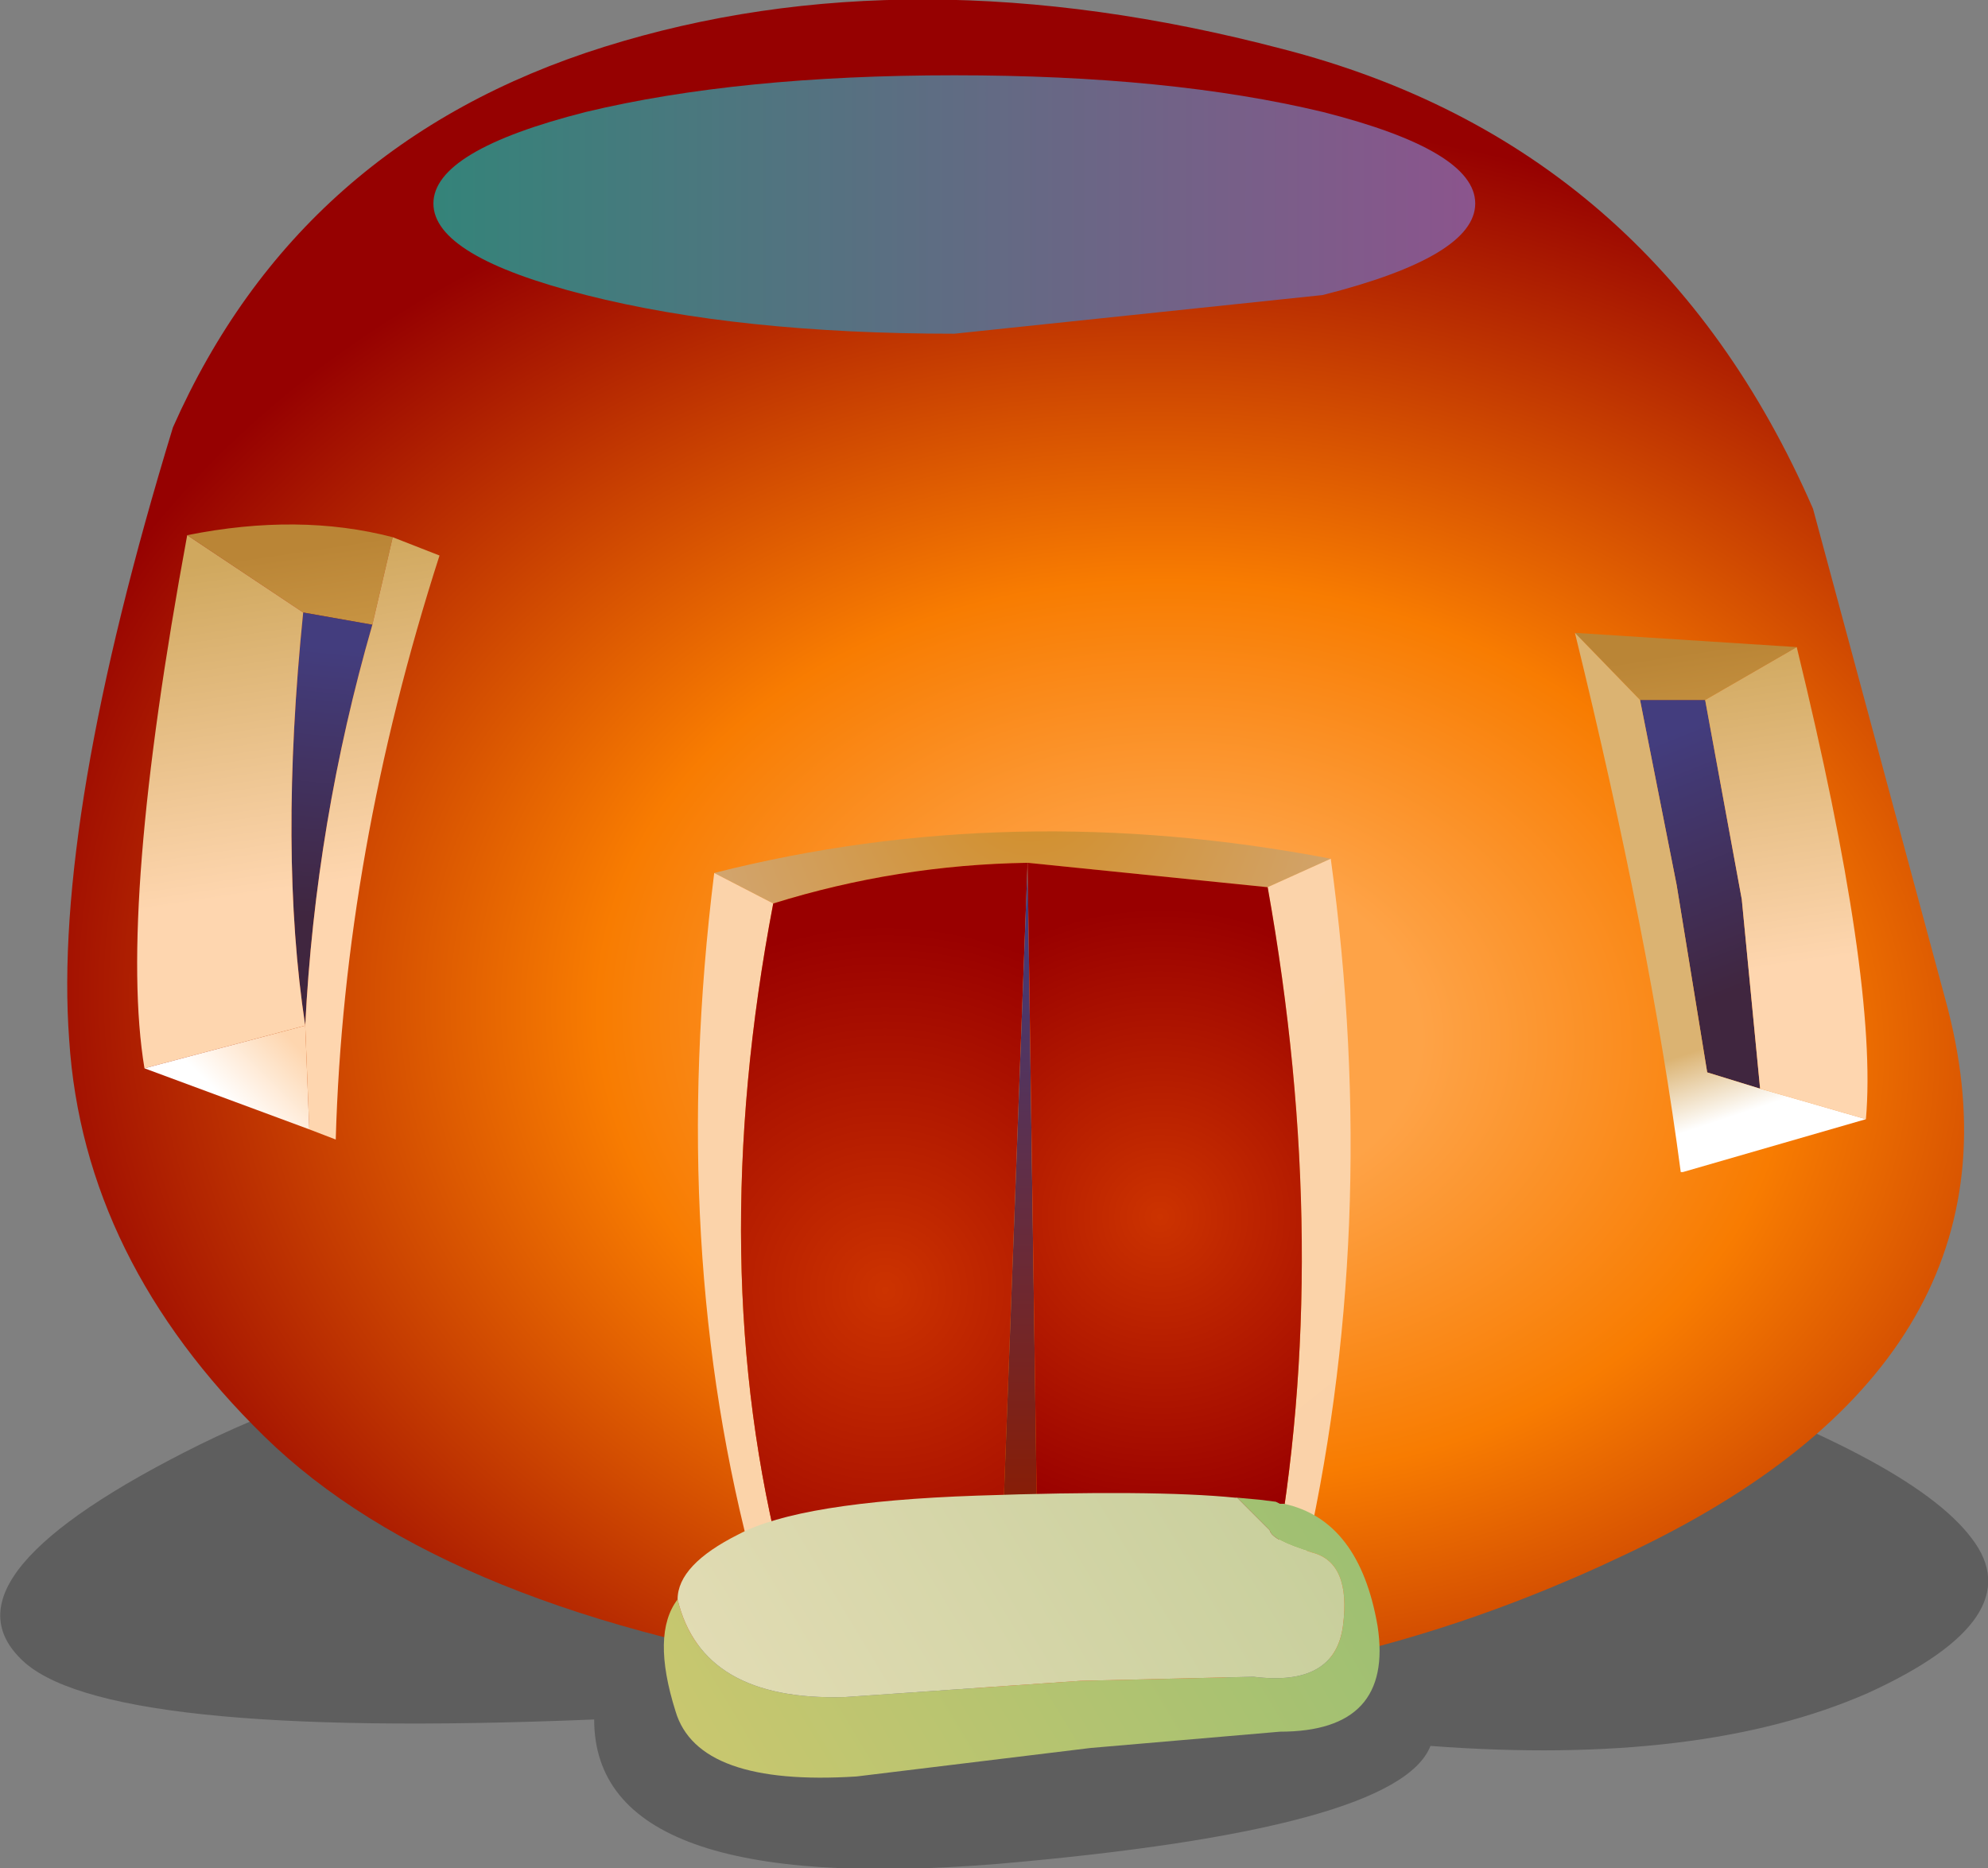 <?xml version="1.0" encoding="UTF-8" standalone="no"?>
<svg xmlns:xlink="http://www.w3.org/1999/xlink" height="45.9px" width="48.85px" xmlns="http://www.w3.org/2000/svg">
  <rect width="100%" height="100%" fill="#808080" stroke="none"/>
  <g transform="matrix(1.0, 0.0, 0.0, 1.0, -10.75, -20.8)">
    <path d="M23.65 53.7 L33.3 52.6 Q42.65 52.2 48.8 53.7 L51.1 54.35 Q57.7 56.6 59.2 58.6 60.7 60.55 56.65 62.4 52.55 64.2 45.9 63.7 45.1 65.75 35.25 66.6 25.35 67.4 25.35 63.05 13.2 63.55 11.25 61.55 9.2 59.5 15.65 56.3 19.0 54.65 23.65 53.7" fill="#000000" fill-opacity="0.263" fill-rule="evenodd" stroke="none"/>
    <path d="M42.25 22.0 Q51.4 24.35 55.3 33.3 L58.55 45.35 Q60.9 53.9 51.3 58.7 41.65 63.5 31.7 61.95 21.7 60.45 17.25 56.1 12.8 51.75 12.45 46.35 12.05 40.95 15.0 31.3 18.1 24.3 25.6 21.95 33.1 19.6 42.25 22.0" fill="url(#gradient0)" fill-rule="evenodd" stroke="none"/>
    <path d="M47.0 25.8 Q47.0 27.1 43.25 28.05 L34.2 29.0 Q28.9 29.0 25.15 28.05 21.4 27.1 21.4 25.8 21.4 24.5 25.15 23.55 28.9 22.65 34.2 22.65 39.5 22.65 43.25 23.55 47.0 24.5 47.0 25.8" fill="url(#gradient1)" fill-rule="evenodd" stroke="none"/>
    <path d="M52.65 38.0 L51.05 38.0 49.45 36.35 54.9 36.7 52.65 38.0" fill="url(#gradient2)" fill-rule="evenodd" stroke="none"/>
    <path d="M51.05 38.0 L52.65 38.0 53.55 42.9 54.0 47.55 52.7 47.15 51.95 42.55 51.05 38.0" fill="url(#gradient3)" fill-rule="evenodd" stroke="none"/>
    <path d="M52.65 38.0 L54.9 36.7 Q56.9 44.9 56.6 48.3 L54.0 47.55 53.55 42.9 52.65 38.0" fill="url(#gradient4)" fill-rule="evenodd" stroke="none"/>
    <path d="M49.45 36.35 L51.05 38.0 51.95 42.55 52.7 47.15 54.0 47.55 56.6 48.3 52.1 49.6 52.05 49.6 Q51.3 43.9 49.45 36.35" fill="url(#gradient5)" fill-rule="evenodd" stroke="none"/>
    <path d="M18.2 35.85 L15.35 33.95 Q18.1 33.4 20.4 34.0 L19.9 36.15 18.2 35.85" fill="url(#gradient6)" fill-rule="evenodd" stroke="none"/>
    <path d="M18.2 35.85 L19.9 36.15 Q18.5 41.0 18.25 46.0 17.6 41.75 18.2 35.85" fill="url(#gradient7)" fill-rule="evenodd" stroke="none"/>
    <path d="M15.35 33.95 L18.2 35.85 Q17.6 41.75 18.25 46.0 L14.3 47.05 Q13.65 43.15 15.35 33.95 M19.9 36.15 L20.4 34.0 21.55 34.45 Q19.2 41.75 19.0 48.8 L18.35 48.55 18.25 46.0 Q18.5 41.0 19.9 36.15" fill="url(#gradient8)" fill-rule="evenodd" stroke="none"/>
    <path d="M14.3 47.05 L18.25 46.0 18.35 48.55 14.3 47.05" fill="url(#gradient9)" fill-rule="evenodd" stroke="none"/>
    <path d="M43.45 41.9 L41.9 42.6 36.0 42.0 Q32.8 42.05 29.75 43.0 L28.3 42.25 Q35.6 40.4 43.45 41.9" fill="url(#gradient10)" fill-rule="evenodd" stroke="none"/>
    <path d="M41.9 42.6 L43.45 41.9 Q44.7 51.05 42.75 59.4 L42.05 59.4 Q43.5 51.55 41.9 42.6 M28.3 42.25 L29.75 43.0 Q28.05 51.9 30.0 59.4 L29.3 59.4 Q27.15 51.5 28.3 42.25" fill="url(#gradient11)" fill-rule="evenodd" stroke="none"/>
    <path d="M29.75 43.0 Q32.8 42.05 36.0 42.0 L35.35 59.4 30.0 59.4 Q28.05 51.9 29.75 43.0" fill="url(#gradient12)" fill-rule="evenodd" stroke="none"/>
    <path d="M36.25 59.4 L35.35 59.4 36.0 42.0 36.25 59.4" fill="url(#gradient13)" fill-rule="evenodd" stroke="none"/>
    <path d="M36.0 42.0 L41.9 42.6 Q43.5 51.55 42.05 59.4 L36.25 59.4 36.0 42.0" fill="url(#gradient14)" fill-rule="evenodd" stroke="none"/>
    <path d="M27.4 60.1 Q28.0 62.6 31.5 62.5 L37.3 62.1 41.55 62.0 Q43.55 62.25 43.75 60.75 43.95 59.2 43.0 58.95 42.0 58.65 41.95 58.4 L41.15 57.6 41.7 57.65 42.1 57.7 42.2 57.75 42.3 57.75 Q44.15 58.15 44.6 60.75 45.0 63.35 42.2 63.35 L37.55 63.75 31.8 64.45 Q27.9 64.7 27.35 62.85 26.75 60.95 27.4 60.1" fill="url(#gradient15)" fill-rule="evenodd" stroke="none"/>
    <path d="M41.15 57.6 L41.95 58.4 Q42.0 58.65 43.0 58.95 43.95 59.2 43.75 60.75 43.55 62.25 41.55 62.0 L37.3 62.1 31.5 62.5 Q28.0 62.6 27.4 60.1 27.4 59.25 28.9 58.5 30.4 57.7 34.75 57.55 39.1 57.4 41.1 57.6 L41.15 57.6" fill="url(#gradient16)" fill-rule="evenodd" stroke="none"/>
  </g>
  <defs>
    <radialGradient cx="0" cy="0" gradientTransform="matrix(0.005, -0.027, 0.036, 0.005, 40.05, 46.1)" gradientUnits="userSpaceOnUse" id="gradient0" r="819.2" spreadMethod="pad">
      <stop offset="0.188" stop-color="#fea347"/>
      <stop offset="0.49" stop-color="#f87c01"/>
      <stop offset="1.0" stop-color="#960101"/>
    </radialGradient>
    <linearGradient gradientTransform="matrix(0.016, 0.0, 0.0, 0.004, 34.15, 25.8)" gradientUnits="userSpaceOnUse" id="gradient1" spreadMethod="pad" x1="-819.2" x2="819.2">
      <stop offset="0.0" stop-color="#338479"/>
      <stop offset="1.0" stop-color="#8c548d"/>
    </linearGradient>
    <linearGradient gradientTransform="matrix(5.0E-4, -0.005, -0.004, 6.0E-4, 51.9, 40.9)" gradientUnits="userSpaceOnUse" id="gradient2" spreadMethod="pad" x1="-819.2" x2="819.2">
      <stop offset="0.0" stop-color="#eebe66"/>
      <stop offset="1.0" stop-color="#ba8536"/>
    </linearGradient>
    <linearGradient gradientTransform="matrix(6.0E-4, 0.004, 0.001, -4.0E-4, 51.6, 42.4)" gradientUnits="userSpaceOnUse" id="gradient3" spreadMethod="pad" x1="-819.2" x2="819.2">
      <stop offset="0.0" stop-color="#433d7e"/>
      <stop offset="1.0" stop-color="#40263f"/>
    </linearGradient>
    <linearGradient gradientTransform="matrix(5.0E-4, -0.005, -0.004, 6.0E-4, 51.9, 40.9)" gradientUnits="userSpaceOnUse" id="gradient4" spreadMethod="pad" x1="-819.2" x2="819.2">
      <stop offset="0.0" stop-color="#fed6af"/>
      <stop offset="1.0" stop-color="#d0a85e"/>
    </linearGradient>
    <linearGradient gradientTransform="matrix(5.0E-4, 0.001, -0.003, 0.001, 53.85, 47.1)" gradientUnits="userSpaceOnUse" id="gradient5" spreadMethod="pad" x1="-819.2" x2="819.2">
      <stop offset="0.0" stop-color="#dbb372"/>
      <stop offset="1.0" stop-color="#ffffff"/>
    </linearGradient>
    <linearGradient gradientTransform="matrix(-5.0E-4, -0.005, 0.004, -6.0E-4, 18.15, 38.45)" gradientUnits="userSpaceOnUse" id="gradient6" spreadMethod="pad" x1="-819.2" x2="819.2">
      <stop offset="0.0" stop-color="#eebe66"/>
      <stop offset="1.0" stop-color="#ba8536"/>
    </linearGradient>
    <linearGradient gradientTransform="matrix(-7.0E-4, 0.004, -0.001, -1.0E-4, 18.35, 40.0)" gradientUnits="userSpaceOnUse" id="gradient7" spreadMethod="pad" x1="-819.2" x2="819.2">
      <stop offset="0.0" stop-color="#433d7e"/>
      <stop offset="1.0" stop-color="#40263f"/>
    </linearGradient>
    <linearGradient gradientTransform="matrix(-5.0E-4, -0.005, 0.004, -6.0E-4, 18.15, 38.45)" gradientUnits="userSpaceOnUse" id="gradient8" spreadMethod="pad" x1="-819.2" x2="819.2">
      <stop offset="0.0" stop-color="#fed6af"/>
      <stop offset="1.0" stop-color="#d0a85e"/>
    </linearGradient>
    <linearGradient gradientTransform="matrix(-9.0E-4, 0.001, -0.002, -0.002, 17.0, 47.0)" gradientUnits="userSpaceOnUse" id="gradient9" spreadMethod="pad" x1="-819.2" x2="819.2">
      <stop offset="0.0" stop-color="#fed6af"/>
      <stop offset="1.0" stop-color="#ffffff"/>
    </linearGradient>
    <radialGradient cx="0" cy="0" gradientTransform="matrix(0.01, 0.0, 0.0, 0.01, 36.05, 39.95)" gradientUnits="userSpaceOnUse" id="gradient10" r="819.2" spreadMethod="pad">
      <stop offset="0.0" stop-color="#d28d26"/>
      <stop offset="1.0" stop-color="#d2a56f"/>
    </radialGradient>
    <radialGradient cx="0" cy="0" gradientTransform="matrix(1.0, 0.0, 0.0, 1.0, 0.0, 0.0)" gradientUnits="userSpaceOnUse" id="gradient11" r="819.2" spreadMethod="pad">
      <stop offset="0.0" stop-color="#fed6af"/>
      <stop offset="1.0" stop-color="#d5ad67"/>
    </radialGradient>
    <radialGradient cx="0" cy="0" gradientTransform="matrix(0.013, 0.0, 0.0, 0.013, 32.5, 52.5)" gradientUnits="userSpaceOnUse" id="gradient12" r="819.2" spreadMethod="pad">
      <stop offset="0.0" stop-color="#cc3300"/>
      <stop offset="0.843" stop-color="#990000"/>
    </radialGradient>
    <linearGradient gradientTransform="matrix(0.0, 0.009, -0.004, 0.0, 39.25, 50.95)" gradientUnits="userSpaceOnUse" id="gradient13" spreadMethod="pad" x1="-819.2" x2="819.2">
      <stop offset="0.0" stop-color="#423b79"/>
      <stop offset="1.0" stop-color="#8b1c01"/>
    </linearGradient>
    <radialGradient cx="0" cy="0" gradientTransform="matrix(0.011, 0.0, 0.0, 0.011, 39.25, 50.7)" gradientUnits="userSpaceOnUse" id="gradient14" r="819.2" spreadMethod="pad">
      <stop offset="0.0" stop-color="#cc3300"/>
      <stop offset="0.843" stop-color="#990000"/>
    </radialGradient>
    <linearGradient gradientTransform="matrix(0.009, -0.004, 0.003, 0.005, 36.1, 61.75)" gradientUnits="userSpaceOnUse" id="gradient15" spreadMethod="pad" x1="-819.2" x2="819.2">
      <stop offset="0.0" stop-color="#c8c76f"/>
      <stop offset="1.0" stop-color="#9fc072"/>
    </linearGradient>
    <linearGradient gradientTransform="matrix(0.008, -0.004, 0.003, 0.005, 36.15, 61.6)" gradientUnits="userSpaceOnUse" id="gradient16" spreadMethod="pad" x1="-819.2" x2="819.2">
      <stop offset="0.0" stop-color="#e2dcb4"/>
      <stop offset="1.0" stop-color="#c8cf9c"/>
    </linearGradient>
  </defs>
</svg>
